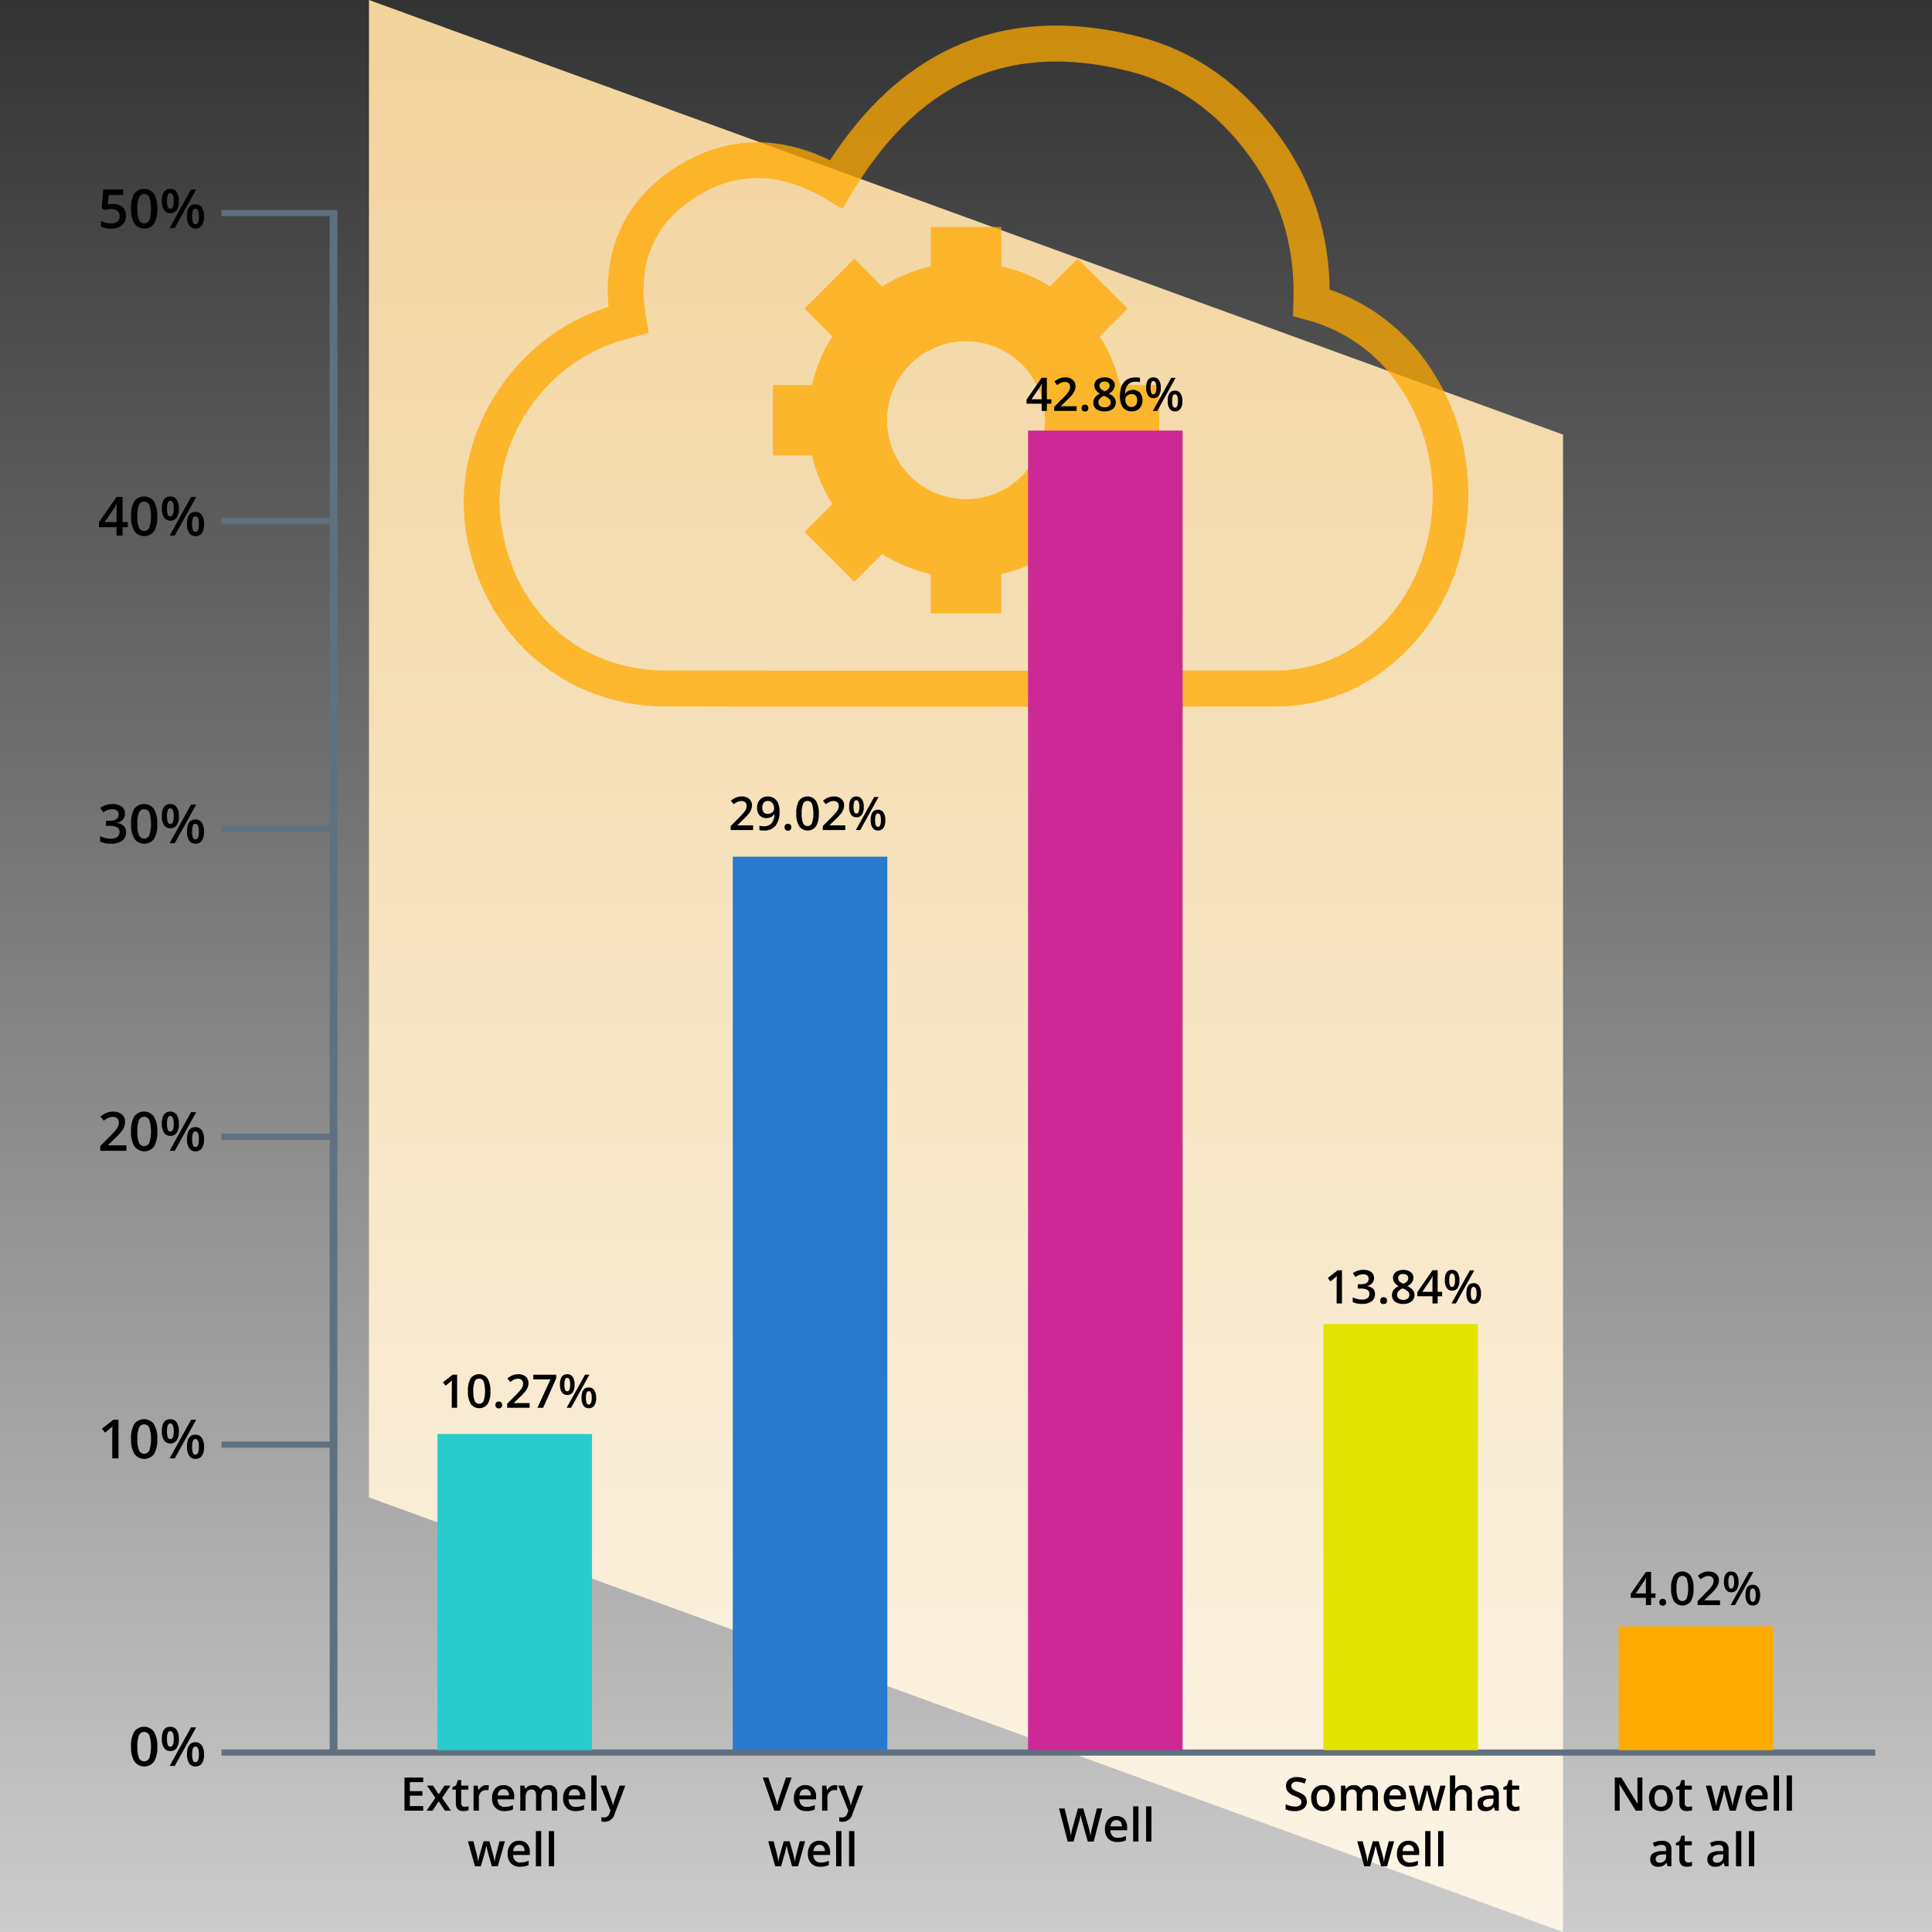 <svg xmlns="http://www.w3.org/2000/svg" xmlns:xlink="http://www.w3.org/1999/xlink" viewBox="0 0 500 500"><rect x="0" y="0" width="500" height="500" fill="#333333" stroke="none"/><defs><style>.a{fill:#f2d39c;}.b{fill:url(#a);}.c{opacity:0.75;}.d{fill:#fa0;}.e{fill:#607080;}.f{fill:#29cccc;}.g{fill:#297acc;}.h{fill:#cc2996;}.i{fill:#e3e300;}</style><linearGradient id="a" x1="250" y1="500" x2="250" gradientUnits="userSpaceOnUse"><stop offset="0" stop-color="#fff" stop-opacity="0.75"/><stop offset="1" stop-color="#fff" stop-opacity="0"/></linearGradient></defs><title>report-state-of-the-cloud-budget-vs-spend</title><polygon class="a" points="404.512 500 95.488 387.525 95.488 0 404.512 112.475 404.512 500"/><rect class="b" width="500" height="500"/><g class="c"><path class="d" d="M392.7,332.89c-23.315,0-47.014-.008-70.4-.059-26.634-.042-47.942-18.942-51.8-45.943-3.561-24.828,12.648-49.932,36.982-57.464-1.387-15.323,4.473-27.678,17.087-35.912,12.531-8.176,26.358-8.845,40.226-2.023,19.369-29.785,46.195-40.569,79.792-32.042,14.67,3.728,27.051,12.523,36.781,26.157a67.843,67.843,0,0,1,12.715,39.306,51.268,51.268,0,0,1,26.633,21.166c15.749,24.276,11,58.308-10.6,75.871a46.86,46.86,0,0,1-30.169,10.9c-27.494.017-57.054.042-87.239.042m-46.68-136.812a29.573,29.573,0,0,0-16.376,5.225c-10.692,6.98-14.763,17.02-12.448,30.705l.686,4.1-7.131,2.048c-20.363,6.01-34,26.834-31.055,47.415,3.252,22.662,20.372,37.918,42.616,37.96,53.652.1,108.883.05,157.61.008a37.773,37.773,0,0,0,24.318-8.8c18.023-14.663,21.91-43.185,8.66-63.6A41.666,41.666,0,0,0,488.146,232.8l-3.528-.969.118-3.661c.451-14.061-3.135-26.216-10.951-37.158-8.418-11.8-19.018-19.378-31.5-22.546-30.947-7.849-54.462,2.474-71.875,31.59l-2.391,3.988-3.987-2.374c-6.245-3.729-12.222-5.593-18.015-5.593" transform="translate(-150 -150)"/><path class="d" d="M420.434,258.748A20.434,20.434,0,1,0,400,279.179,20.437,20.437,0,0,0,420.434,258.748Zm1.273-34.611,7.2-7.2,12.909,12.9-7.194,7.205a40.578,40.578,0,0,1,5.216,12.585H450v18.244H439.834a41.349,41.349,0,0,1-5.2,12.585l7.177,7.186L428.9,300.565l-7.2-7.2a40.4,40.4,0,0,1-12.575,5.219v10.177H390.868V298.588a40.4,40.4,0,0,1-12.575-5.219l-7.2,7.2-12.909-12.917,7.2-7.186a40.723,40.723,0,0,1-5.218-12.585H350V249.633h10.166a40.638,40.638,0,0,1,5.218-12.6l-7.2-7.186,12.909-12.9,7.2,7.2a40.635,40.635,0,0,1,12.575-5.218V208.745h18.264v10.174A40.635,40.635,0,0,1,421.707,224.137Z" transform="translate(-150 -150)"/></g><polygon class="e" points="87.323 452.764 87.323 374.676 87.323 373.082 87.323 294.995 87.323 293.401 87.323 215.313 87.323 213.72 87.323 135.632 87.323 134.835 87.323 134.038 87.323 55.951 87.323 55.154 87.323 54.357 57.323 54.357 57.323 55.951 85.323 55.951 85.323 134.038 57.323 134.038 57.323 135.632 85.323 135.632 85.323 213.72 57.323 213.72 57.323 215.313 85.323 215.313 85.323 293.401 57.323 293.401 57.323 294.995 85.323 294.995 85.323 373.082 57.323 373.082 57.323 374.676 85.323 374.676 85.323 452.764 57.323 452.764 57.323 454.357 85.323 454.357 87.323 454.357 485.323 454.357 485.323 452.764 87.323 452.764"/><path d="M259.527,618.6h-4.846v-8.567h4.846v1.184h-3.445v2.332h3.228v1.172h-3.228v2.689h3.445Z" transform="translate(-150 -150)"/><path d="M262.673,615.284l-2.173-3.17h1.57l1.476,2.268,1.489-2.268h1.558l-2.179,3.17,2.291,3.311h-1.559l-1.6-2.426-1.593,2.426h-1.559Z" transform="translate(-150 -150)"/><path d="M270.255,617.6a3.334,3.334,0,0,0,1.008-.159v1.037a2.732,2.732,0,0,1-.589.167,4.046,4.046,0,0,1-.747.068q-1.956,0-1.957-2.063v-3.492h-.884v-.609l.949-.5.469-1.371h.849v1.441H271.2v1.043h-1.846v3.469a.972.972,0,0,0,.249.735A.909.909,0,0,0,270.255,617.6Z" transform="translate(-150 -150)"/><path d="M275.845,612a3.25,3.25,0,0,1,.686.059l-.135,1.283a2.59,2.59,0,0,0-.609-.071,1.765,1.765,0,0,0-1.339.539,1.951,1.951,0,0,0-.513,1.4V618.6h-1.377v-6.481h1.078l.182,1.143h.07a2.56,2.56,0,0,1,.841-.92A2,2,0,0,1,275.845,612Z" transform="translate(-150 -150)"/><path d="M280.562,618.712a3.133,3.133,0,0,1-2.364-.882,3.351,3.351,0,0,1-.853-2.429,3.676,3.676,0,0,1,.791-2.5A2.735,2.735,0,0,1,280.31,612a2.674,2.674,0,0,1,2.028.779,2.98,2.98,0,0,1,.744,2.145v.744h-4.319a2.132,2.132,0,0,0,.51,1.45,1.776,1.776,0,0,0,1.354.507,5.016,5.016,0,0,0,1.069-.108,5.661,5.661,0,0,0,1.063-.361v1.119a4.211,4.211,0,0,1-1.019.34A6.2,6.2,0,0,1,280.562,618.712Zm-.252-5.672a1.386,1.386,0,0,0-1.052.416,1.988,1.988,0,0,0-.471,1.213h2.941a1.8,1.8,0,0,0-.387-1.216A1.323,1.323,0,0,0,280.31,613.04Z" transform="translate(-150 -150)"/><path d="M290.107,618.6h-1.383v-4a1.816,1.816,0,0,0-.281-1.111,1.038,1.038,0,0,0-.879-.366,1.342,1.342,0,0,0-1.169.518,3.044,3.044,0,0,0-.372,1.726V618.6h-1.377v-6.481h1.078l.194.85h.07a1.793,1.793,0,0,1,.782-.715A2.523,2.523,0,0,1,287.9,612a1.973,1.973,0,0,1,1.981,1.019h.093a1.982,1.982,0,0,1,.809-.75,2.575,2.575,0,0,1,1.195-.269,2.177,2.177,0,0,1,1.691.586,2.6,2.6,0,0,1,.53,1.787V618.6H292.82v-4a1.8,1.8,0,0,0-.284-1.111,1.048,1.048,0,0,0-.882-.366,1.367,1.367,0,0,0-1.175.5,2.583,2.583,0,0,0-.372,1.538Z" transform="translate(-150 -150)"/><path d="M298.949,618.712a3.133,3.133,0,0,1-2.364-.882,3.346,3.346,0,0,1-.853-2.429,3.676,3.676,0,0,1,.791-2.5A2.733,2.733,0,0,1,298.7,612a2.672,2.672,0,0,1,2.027.779,2.98,2.98,0,0,1,.744,2.145v.744H297.15a2.127,2.127,0,0,0,.51,1.45,1.774,1.774,0,0,0,1.353.507,5.019,5.019,0,0,0,1.07-.108,5.661,5.661,0,0,0,1.063-.361v1.119a4.225,4.225,0,0,1-1.019.34A6.208,6.208,0,0,1,298.949,618.712Zm-.252-5.672a1.385,1.385,0,0,0-1.052.416,1.982,1.982,0,0,0-.472,1.213h2.942a1.8,1.8,0,0,0-.387-1.216A1.324,1.324,0,0,0,298.7,613.04Z" transform="translate(-150 -150)"/><path d="M304.41,618.6h-1.377v-9.118h1.377Z" transform="translate(-150 -150)"/><path d="M305.394,612.114h1.5l1.319,3.674a6.952,6.952,0,0,1,.4,1.477h.047a6.1,6.1,0,0,1,.193-.783q.141-.459,1.488-4.368h1.489l-2.772,7.342a2.628,2.628,0,0,1-2.519,2.021,3.989,3.989,0,0,1-.891-.1v-1.09a3.218,3.218,0,0,0,.709.07,1.45,1.45,0,0,0,1.4-1.154L308,618.6Z" transform="translate(-150 -150)"/><path d="M277.284,633l-.838-3.023q-.153-.482-.551-2.233h-.053q-.339,1.582-.539,2.244L274.442,633h-1.523l-1.817-6.48h1.406l.827,3.193q.281,1.183.4,2.027h.035q.059-.427.179-.981c.08-.369.149-.646.208-.829l.984-3.41h1.512l.955,3.41q.089.287.22.879a6.776,6.776,0,0,1,.155.92h.047a18,18,0,0,1,.41-2.016l.838-3.193h1.383L278.831,633Z" transform="translate(-150 -150)"/><path d="M284.6,633.112a3.133,3.133,0,0,1-2.364-.882,3.348,3.348,0,0,1-.853-2.428,3.673,3.673,0,0,1,.791-2.5,2.732,2.732,0,0,1,2.174-.909,2.671,2.671,0,0,1,2.028.78,2.976,2.976,0,0,1,.744,2.144v.744H282.8a2.13,2.13,0,0,0,.51,1.45,1.776,1.776,0,0,0,1.354.507,5.016,5.016,0,0,0,1.069-.108,5.559,5.559,0,0,0,1.063-.36v1.119a4.255,4.255,0,0,1-1.019.34A6.29,6.29,0,0,1,284.6,633.112Zm-.252-5.672a1.386,1.386,0,0,0-1.052.416,1.99,1.99,0,0,0-.471,1.213h2.941a1.8,1.8,0,0,0-.387-1.216A1.323,1.323,0,0,0,284.35,627.44Z" transform="translate(-150 -150)"/><path d="M290.063,633h-1.377v-9.117h1.377Z" transform="translate(-150 -150)"/><path d="M293.409,633h-1.377v-9.117h1.377Z" transform="translate(-150 -150)"/><path d="M353.412,610.028h1.453l-3,8.567h-1.476l-2.988-8.567h1.441l1.787,5.326q.141.381.3.982c.105.4.174.7.2.893q.077-.446.234-1.031t.258-.867Z" transform="translate(-150 -150)"/><path d="M358.68,618.712a3.133,3.133,0,0,1-2.364-.882,3.346,3.346,0,0,1-.853-2.429,3.676,3.676,0,0,1,.791-2.5,2.733,2.733,0,0,1,2.174-.908,2.672,2.672,0,0,1,2.027.779,2.98,2.98,0,0,1,.744,2.145v.744h-4.318a2.127,2.127,0,0,0,.51,1.45,1.774,1.774,0,0,0,1.353.507,5.019,5.019,0,0,0,1.07-.108,5.661,5.661,0,0,0,1.063-.361v1.119a4.225,4.225,0,0,1-1.019.34A6.208,6.208,0,0,1,358.68,618.712Zm-.252-5.672a1.385,1.385,0,0,0-1.052.416,1.982,1.982,0,0,0-.472,1.213h2.942a1.8,1.8,0,0,0-.387-1.216A1.324,1.324,0,0,0,358.428,613.04Z" transform="translate(-150 -150)"/><path d="M366.051,612a3.24,3.24,0,0,1,.685.059l-.134,1.283a2.605,2.605,0,0,0-.61-.071,1.767,1.767,0,0,0-1.339.539,1.954,1.954,0,0,0-.512,1.4V618.6h-1.377v-6.481h1.078l.182,1.143h.07a2.56,2.56,0,0,1,.841-.92A1.992,1.992,0,0,1,366.051,612Z" transform="translate(-150 -150)"/><path d="M366.953,612.114h1.5l1.319,3.674a6.952,6.952,0,0,1,.4,1.477h.047a6.269,6.269,0,0,1,.193-.783q.141-.459,1.489-4.368h1.488l-2.772,7.342a2.628,2.628,0,0,1-2.519,2.021,3.989,3.989,0,0,1-.891-.1v-1.09a3.224,3.224,0,0,0,.709.07,1.452,1.452,0,0,0,1.4-1.154l.24-.609Z" transform="translate(-150 -150)"/><path d="M354.988,633l-.837-3.023q-.153-.482-.551-2.233h-.053q-.341,1.582-.539,2.244L352.147,633h-1.524l-1.816-6.48h1.406l.826,3.193q.282,1.183.4,2.027h.035q.058-.427.178-.981c.081-.369.15-.646.208-.829l.985-3.41h1.512l.955,3.41q.087.287.219.879a6.81,6.81,0,0,1,.156.92h.047a17.77,17.77,0,0,1,.41-2.016l.838-3.193h1.382L356.535,633Z" transform="translate(-150 -150)"/><path d="M362.307,633.112a3.137,3.137,0,0,1-2.365-.882,3.348,3.348,0,0,1-.852-2.428,3.673,3.673,0,0,1,.791-2.5,2.731,2.731,0,0,1,2.174-.909,2.669,2.669,0,0,1,2.027.78,2.976,2.976,0,0,1,.744,2.144v.744h-4.318a2.12,2.12,0,0,0,.51,1.45,1.774,1.774,0,0,0,1.353.507,5.026,5.026,0,0,0,1.07-.108,5.582,5.582,0,0,0,1.063-.36v1.119a4.262,4.262,0,0,1-1.02.34A6.278,6.278,0,0,1,362.307,633.112Zm-.252-5.672a1.385,1.385,0,0,0-1.052.416,1.985,1.985,0,0,0-.472,1.213h2.942a1.8,1.8,0,0,0-.387-1.216A1.324,1.324,0,0,0,362.055,627.44Z" transform="translate(-150 -150)"/><path d="M367.768,633h-1.377v-9.117h1.377Z" transform="translate(-150 -150)"/><path d="M371.113,633h-1.377v-9.117h1.377Z" transform="translate(-150 -150)"/><path d="M433.047,626.6h-1.523l-1.453-5.11c-.063-.222-.141-.544-.234-.964s-.151-.712-.17-.876c-.039.25-.1.575-.191.973s-.161.695-.22.891l-1.418,5.086h-1.523l-1.107-4.289-1.125-4.278h1.429l1.225,4.992q.286,1.2.41,2.121.065-.5.193-1.113t.235-1l1.394-5h1.389l1.43,5.028a18.88,18.88,0,0,1,.433,2.085,15.455,15.455,0,0,1,.422-2.132l1.219-4.981h1.418Z" transform="translate(-150 -150)"/><path d="M439.176,626.712a3.135,3.135,0,0,1-2.364-.882,3.35,3.35,0,0,1-.852-2.429,3.671,3.671,0,0,1,.791-2.5,2.733,2.733,0,0,1,2.173-.908,2.673,2.673,0,0,1,2.028.779,2.98,2.98,0,0,1,.744,2.145v.744h-4.318a2.127,2.127,0,0,0,.509,1.45,1.777,1.777,0,0,0,1.354.507,5.009,5.009,0,0,0,1.069-.108,5.669,5.669,0,0,0,1.064-.361v1.119a4.218,4.218,0,0,1-1.02.34A6.2,6.2,0,0,1,439.176,626.712Zm-.252-5.672a1.383,1.383,0,0,0-1.051.416,1.982,1.982,0,0,0-.472,1.213h2.941a1.79,1.79,0,0,0-.386-1.216A1.325,1.325,0,0,0,438.924,621.04Z" transform="translate(-150 -150)"/><path d="M444.637,626.6H443.26v-9.118h1.377Z" transform="translate(-150 -150)"/><path d="M447.983,626.6h-1.377v-9.118h1.377Z" transform="translate(-150 -150)"/><path d="M488.2,616.268a2.157,2.157,0,0,1-.826,1.793,3.6,3.6,0,0,1-2.28.651,5.455,5.455,0,0,1-2.379-.451v-1.325a6.426,6.426,0,0,0,1.245.434,5.311,5.311,0,0,0,1.228.158,1.954,1.954,0,0,0,1.228-.316,1.033,1.033,0,0,0,.395-.85,1.064,1.064,0,0,0-.363-.814,5.435,5.435,0,0,0-1.5-.791,3.986,3.986,0,0,1-1.653-1.084,2.3,2.3,0,0,1-.48-1.465,2.053,2.053,0,0,1,.762-1.688,3.158,3.158,0,0,1,2.045-.615,6.016,6.016,0,0,1,2.449.539l-.445,1.143a5.344,5.344,0,0,0-2.04-.481,1.567,1.567,0,0,0-1.031.3.972.972,0,0,0-.351.782,1.11,1.11,0,0,0,.14.572,1.443,1.443,0,0,0,.463.448,7.873,7.873,0,0,0,1.16.557,6.3,6.3,0,0,1,1.383.732,2.156,2.156,0,0,1,.645.768A2.317,2.317,0,0,1,488.2,616.268Z" transform="translate(-150 -150)"/><path d="M495.463,615.343a3.537,3.537,0,0,1-.814,2.478,2.918,2.918,0,0,1-2.268.891,3.111,3.111,0,0,1-1.6-.41,2.708,2.708,0,0,1-1.072-1.178,4.013,4.013,0,0,1-.375-1.781,3.513,3.513,0,0,1,.808-2.461,2.932,2.932,0,0,1,2.28-.885,2.856,2.856,0,0,1,2.226.905A3.5,3.5,0,0,1,495.463,615.343Zm-4.716,0q0,2.244,1.658,2.244,1.641,0,1.641-2.244,0-2.221-1.653-2.221a1.409,1.409,0,0,0-1.257.574A2.931,2.931,0,0,0,490.747,615.343Z" transform="translate(-150 -150)"/><path d="M502.506,618.6h-1.382v-4a1.808,1.808,0,0,0-.282-1.111,1.037,1.037,0,0,0-.879-.366,1.34,1.34,0,0,0-1.168.518,3.035,3.035,0,0,0-.373,1.726V618.6h-1.376v-6.481h1.078l.193.85h.07a1.8,1.8,0,0,1,.783-.715A2.516,2.516,0,0,1,500.3,612a1.971,1.971,0,0,1,1.981,1.019h.094a1.98,1.98,0,0,1,.808-.75,2.576,2.576,0,0,1,1.2-.269,2.174,2.174,0,0,1,1.69.586,2.592,2.592,0,0,1,.53,1.787V618.6h-1.377v-4a1.794,1.794,0,0,0-.284-1.111,1.046,1.046,0,0,0-.882-.366,1.365,1.365,0,0,0-1.174.5,2.576,2.576,0,0,0-.373,1.538Z" transform="translate(-150 -150)"/><path d="M511.348,618.712a3.133,3.133,0,0,1-2.364-.882,3.351,3.351,0,0,1-.853-2.429,3.676,3.676,0,0,1,.791-2.5A2.735,2.735,0,0,1,511.1,612a2.673,2.673,0,0,1,2.028.779,2.98,2.98,0,0,1,.744,2.145v.744h-4.319a2.132,2.132,0,0,0,.51,1.45,1.777,1.777,0,0,0,1.354.507,5.009,5.009,0,0,0,1.069-.108,5.669,5.669,0,0,0,1.064-.361v1.119a4.218,4.218,0,0,1-1.02.34A6.2,6.2,0,0,1,511.348,618.712Zm-.252-5.672a1.383,1.383,0,0,0-1.051.416,1.982,1.982,0,0,0-.472,1.213h2.941a1.8,1.8,0,0,0-.386-1.216A1.325,1.325,0,0,0,511.1,613.04Z" transform="translate(-150 -150)"/><path d="M520.747,618.6l-.838-3.024q-.153-.48-.551-2.232H519.3q-.339,1.581-.539,2.244l-.861,3.012h-1.524l-1.816-6.481h1.406l.826,3.193q.282,1.185.4,2.028h.035q.058-.428.179-.982t.208-.829l.984-3.41h1.512l.955,3.41q.089.288.22.879a6.8,6.8,0,0,1,.155.92h.047a17.858,17.858,0,0,1,.41-2.016l.838-3.193h1.383l-1.828,6.481Z" transform="translate(-150 -150)"/><path d="M530.936,618.6h-1.383V614.61a1.744,1.744,0,0,0-.3-1.119,1.168,1.168,0,0,0-.958-.369,1.523,1.523,0,0,0-1.275.518,2.863,2.863,0,0,0-.407,1.738V618.6h-1.377v-9.118h1.377v2.315a11.012,11.012,0,0,1-.07,1.189h.088a1.911,1.911,0,0,1,.782-.726,2.518,2.518,0,0,1,1.169-.258,2.09,2.09,0,0,1,2.355,2.373Z" transform="translate(-150 -150)"/><path d="M536.907,618.6l-.276-.9h-.046a2.656,2.656,0,0,1-.944.806,2.99,2.99,0,0,1-1.219.214,2.063,2.063,0,0,1-1.491-.516,1.931,1.931,0,0,1-.536-1.459,1.714,1.714,0,0,1,.744-1.512,4.3,4.3,0,0,1,2.268-.556l1.119-.035v-.346a1.313,1.313,0,0,0-.29-.929,1.182,1.182,0,0,0-.9-.307,3.107,3.107,0,0,0-.956.146,7.249,7.249,0,0,0-.878.346l-.446-.985a4.843,4.843,0,0,1,1.155-.419A5.347,5.347,0,0,1,535.4,612a2.805,2.805,0,0,1,1.866.539,2.11,2.11,0,0,1,.63,1.693V618.6Zm-2.051-.938a1.707,1.707,0,0,0,1.2-.419,1.518,1.518,0,0,0,.454-1.175V615.5l-.832.035a2.848,2.848,0,0,0-1.415.325.988.988,0,0,0-.442.888.866.866,0,0,0,.258.671A1.107,1.107,0,0,0,534.856,617.657Z" transform="translate(-150 -150)"/><path d="M542.227,617.6a3.334,3.334,0,0,0,1.008-.159v1.037a2.749,2.749,0,0,1-.589.167,4.046,4.046,0,0,1-.747.068q-1.957,0-1.957-2.063v-3.492h-.885v-.609l.949-.5.469-1.371h.85v1.441h1.846v1.043h-1.846v3.469a.972.972,0,0,0,.249.735A.909.909,0,0,0,542.227,617.6Z" transform="translate(-150 -150)"/><path d="M507.434,633l-.838-3.023q-.151-.482-.55-2.233h-.053q-.34,1.582-.539,2.244L504.592,633h-1.523l-1.816-6.48h1.406l.826,3.193q.281,1.183.4,2.027h.036q.059-.427.178-.981c.08-.369.15-.646.208-.829l.985-3.41H506.8l.955,3.41q.089.287.22.879a6.621,6.621,0,0,1,.155.92h.047a18.23,18.23,0,0,1,.41-2.016l.838-3.193h1.383L508.981,633Z" transform="translate(-150 -150)"/><path d="M514.753,633.112a3.137,3.137,0,0,1-2.365-.882,3.348,3.348,0,0,1-.852-2.428,3.668,3.668,0,0,1,.791-2.5,2.731,2.731,0,0,1,2.174-.909,2.669,2.669,0,0,1,2.027.78,2.976,2.976,0,0,1,.744,2.144v.744h-4.318a2.125,2.125,0,0,0,.509,1.45,1.777,1.777,0,0,0,1.354.507,5.009,5.009,0,0,0,1.069-.108,5.59,5.59,0,0,0,1.064-.36v1.119a4.262,4.262,0,0,1-1.02.34A6.278,6.278,0,0,1,514.753,633.112Zm-.252-5.672a1.385,1.385,0,0,0-1.052.416,1.985,1.985,0,0,0-.472,1.213h2.942a1.8,1.8,0,0,0-.387-1.216A1.324,1.324,0,0,0,514.5,627.44Z" transform="translate(-150 -150)"/><path d="M520.213,633h-1.376v-9.117h1.376Z" transform="translate(-150 -150)"/><path d="M523.559,633h-1.377v-9.117h1.377Z" transform="translate(-150 -150)"/><path d="M575.044,618.6h-1.717l-4.213-6.827h-.047l.03.381q.081,1.09.082,1.992V618.6h-1.272v-8.567h1.7l4.2,6.791h.035q-.012-.135-.047-.981t-.035-1.322v-4.488h1.283Z" transform="translate(-150 -150)"/><path d="M582.907,615.343a3.537,3.537,0,0,1-.814,2.478,2.918,2.918,0,0,1-2.268.891,3.111,3.111,0,0,1-1.605-.41,2.708,2.708,0,0,1-1.072-1.178,4.013,4.013,0,0,1-.375-1.781,3.513,3.513,0,0,1,.808-2.461A2.931,2.931,0,0,1,579.86,612a2.857,2.857,0,0,1,2.227.905A3.5,3.5,0,0,1,582.907,615.343Zm-4.716,0q0,2.244,1.658,2.244,1.639,0,1.64-2.244,0-2.221-1.652-2.221a1.409,1.409,0,0,0-1.257.574A2.922,2.922,0,0,0,578.191,615.343Z" transform="translate(-150 -150)"/><path d="M586.9,617.6a3.334,3.334,0,0,0,1.008-.159v1.037a2.732,2.732,0,0,1-.589.167,4.046,4.046,0,0,1-.747.068q-1.956,0-1.957-2.063v-3.492h-.884v-.609l.949-.5.468-1.371H586v1.441h1.846v1.043H586v3.469a.972.972,0,0,0,.249.735A.909.909,0,0,0,586.9,617.6Z" transform="translate(-150 -150)"/><path d="M597.638,618.6l-.838-3.024q-.153-.48-.551-2.232H596.2q-.339,1.581-.539,2.244L594.8,618.6h-1.523l-1.817-6.481h1.406l.827,3.193q.28,1.185.4,2.028h.035q.058-.428.179-.982t.208-.829l.984-3.41h1.512l.955,3.41q.088.288.22.879a6.8,6.8,0,0,1,.155.92h.047a18.087,18.087,0,0,1,.41-2.016l.838-3.193h1.383l-1.828,6.481Z" transform="translate(-150 -150)"/><path d="M604.956,618.712a3.133,3.133,0,0,1-2.364-.882,3.351,3.351,0,0,1-.853-2.429,3.676,3.676,0,0,1,.791-2.5A2.735,2.735,0,0,1,604.7,612a2.674,2.674,0,0,1,2.028.779,2.98,2.98,0,0,1,.744,2.145v.744h-4.319a2.132,2.132,0,0,0,.51,1.45,1.776,1.776,0,0,0,1.354.507,5.016,5.016,0,0,0,1.069-.108,5.637,5.637,0,0,0,1.063-.361v1.119a4.211,4.211,0,0,1-1.019.34A6.2,6.2,0,0,1,604.956,618.712Zm-.252-5.672a1.386,1.386,0,0,0-1.052.416,1.988,1.988,0,0,0-.471,1.213h2.941a1.8,1.8,0,0,0-.387-1.216A1.323,1.323,0,0,0,604.7,613.04Z" transform="translate(-150 -150)"/><path d="M610.417,618.6H609.04v-9.118h1.377Z" transform="translate(-150 -150)"/><path d="M613.763,618.6h-1.377v-9.118h1.377Z" transform="translate(-150 -150)"/><path d="M581.577,633l-.275-.9h-.047a2.658,2.658,0,0,1-.943.805,2.98,2.98,0,0,1-1.219.214,2.064,2.064,0,0,1-1.491-.515,1.929,1.929,0,0,1-.536-1.459,1.714,1.714,0,0,1,.744-1.512,4.286,4.286,0,0,1,2.267-.557l1.119-.035v-.346a1.305,1.305,0,0,0-.29-.928,1.182,1.182,0,0,0-.9-.308,3.1,3.1,0,0,0-.955.147,7.037,7.037,0,0,0-.879.345l-.445-.984a4.776,4.776,0,0,1,1.154-.419,5.294,5.294,0,0,1,1.184-.144,2.805,2.805,0,0,1,1.866.539,2.112,2.112,0,0,1,.63,1.694V633Zm-2.051-.938a1.709,1.709,0,0,0,1.205-.418,1.523,1.523,0,0,0,.454-1.175V629.9l-.832.035a2.843,2.843,0,0,0-1.415.326.987.987,0,0,0-.443.887.866.866,0,0,0,.258.671A1.109,1.109,0,0,0,579.526,632.057Z" transform="translate(-150 -150)"/><path d="M586.9,632a3.358,3.358,0,0,0,1.007-.158v1.037a2.8,2.8,0,0,1-.588.167,4.065,4.065,0,0,1-.748.067q-1.956,0-1.957-2.062v-3.493h-.884v-.609l.949-.5.469-1.371H586v1.442h1.846v1.042H586v3.469a.976.976,0,0,0,.249.736A.909.909,0,0,0,586.9,632Z" transform="translate(-150 -150)"/><path d="M596.372,633l-.275-.9h-.047a2.658,2.658,0,0,1-.943.805,2.98,2.98,0,0,1-1.219.214,2.064,2.064,0,0,1-1.491-.515,1.929,1.929,0,0,1-.537-1.459,1.715,1.715,0,0,1,.745-1.512,4.286,4.286,0,0,1,2.267-.557l1.119-.035v-.346a1.305,1.305,0,0,0-.29-.928,1.182,1.182,0,0,0-.9-.308,3.1,3.1,0,0,0-.955.147,7.037,7.037,0,0,0-.879.345l-.445-.984a4.776,4.776,0,0,1,1.154-.419,5.292,5.292,0,0,1,1.183-.144,2.806,2.806,0,0,1,1.867.539,2.112,2.112,0,0,1,.63,1.694V633Zm-2.051-.938a1.709,1.709,0,0,0,1.2-.418,1.523,1.523,0,0,0,.454-1.175V629.9l-.832.035a2.84,2.84,0,0,0-1.415.326.987.987,0,0,0-.443.887.866.866,0,0,0,.258.671A1.109,1.109,0,0,0,594.321,632.057Z" transform="translate(-150 -150)"/><path d="M600.655,633h-1.377v-9.117h1.377Z" transform="translate(-150 -150)"/><path d="M604,633h-1.377v-9.117H604Z" transform="translate(-150 -150)"/><rect class="f" x="113.213" y="371.114" width="40" height="81.833"/><rect class="g" x="189.638" y="221.712" width="40" height="231.235"/><rect class="h" x="266.062" y="111.433" width="40" height="341.514"/><rect class="i" x="342.487" y="342.668" width="40" height="110.279"/><rect class="d" x="418.911" y="420.915" width="40" height="32.032"/><path d="M268.3,514.33h-1.377V508.8q0-.99.047-1.57c-.09.093-.2.2-.331.31s-.569.473-1.315,1.078l-.692-.873,2.52-1.98H268.3Z" transform="translate(-150 -150)"/><path d="M276.917,510.047a6.1,6.1,0,0,1-.717,3.316,2.711,2.711,0,0,1-4.363-.035,5.986,5.986,0,0,1-.738-3.281,6.124,6.124,0,0,1,.718-3.343,2.712,2.712,0,0,1,4.362.05A6.032,6.032,0,0,1,276.917,510.047Zm-4.423,0a6.247,6.247,0,0,0,.36,2.5,1.2,1.2,0,0,0,1.151.75,1.213,1.213,0,0,0,1.158-.762,8.663,8.663,0,0,0,0-4.983,1.212,1.212,0,0,0-1.158-.771,1.2,1.2,0,0,0-1.151.756A6.294,6.294,0,0,0,272.494,510.047Z" transform="translate(-150 -150)"/><path d="M278.212,513.6a.906.906,0,0,1,.223-.657.86.86,0,0,1,.645-.228.848.848,0,0,1,.65.237.911.911,0,0,1,.223.648.933.933,0,0,1-.226.659.985.985,0,0,1-1.292,0A.938.938,0,0,1,278.212,513.6Z" transform="translate(-150 -150)"/><path d="M287.066,514.33h-5.807v-1.043l2.209-2.221a18.786,18.786,0,0,0,1.3-1.42,3.4,3.4,0,0,0,.466-.789,2.114,2.114,0,0,0,.146-.791,1.209,1.209,0,0,0-.348-.914,1.34,1.34,0,0,0-.964-.334,2.569,2.569,0,0,0-.952.182,4.472,4.472,0,0,0-1.064.656l-.744-.908a4.817,4.817,0,0,1,1.389-.855,4.064,4.064,0,0,1,1.435-.252,2.823,2.823,0,0,1,1.916.624,2.1,2.1,0,0,1,.721,1.678,2.942,2.942,0,0,1-.208,1.1,4.45,4.45,0,0,1-.639,1.075,14.584,14.584,0,0,1-1.432,1.5L283,513.059v.058h4.066Z" transform="translate(-150 -150)"/><path d="M289.082,514.33l3.386-7.342h-4.453v-1.213h5.924v.961l-3.369,7.594Z" transform="translate(-150 -150)"/><path d="M298.7,508.318a3.477,3.477,0,0,1-.484,2.025,1.642,1.642,0,0,1-1.427.677,1.585,1.585,0,0,1-1.379-.7,3.459,3.459,0,0,1-.49-2q0-2.677,1.869-2.677a1.635,1.635,0,0,1,1.416.694A3.385,3.385,0,0,1,298.7,508.318Zm-2.637.012a3.744,3.744,0,0,0,.17,1.3.58.58,0,0,0,.556.428q.774,0,.774-1.729t-.774-1.728a.579.579,0,0,0-.556.427A3.744,3.744,0,0,0,296.066,508.33Zm6.475-2.566-4.752,8.566h-1.137l4.752-8.566Zm1.74,5.988a3.444,3.444,0,0,1-.487,2.021,1.636,1.636,0,0,1-1.418.674,1.6,1.6,0,0,1-1.382-.694,3.437,3.437,0,0,1-.493-2q0-2.678,1.875-2.678a1.635,1.635,0,0,1,1.4.692A3.351,3.351,0,0,1,304.281,511.752Zm-2.637,0a3.737,3.737,0,0,0,.173,1.307.586.586,0,0,0,.559.433q.768,0,.768-1.74,0-1.717-.768-1.717a.584.584,0,0,0-.559.422A3.631,3.631,0,0,0,301.644,511.752Z" transform="translate(-150 -150)"/><path d="M344.9,364.818H339.1v-1.043l2.209-2.221a18.464,18.464,0,0,0,1.3-1.421,3.362,3.362,0,0,0,.466-.788,2.119,2.119,0,0,0,.147-.791,1.2,1.2,0,0,0-.349-.914,1.334,1.334,0,0,0-.964-.334,2.573,2.573,0,0,0-.952.182,4.469,4.469,0,0,0-1.063.656l-.744-.908a4.783,4.783,0,0,1,1.388-.856,4.065,4.065,0,0,1,1.436-.252,2.825,2.825,0,0,1,1.916.624,2.109,2.109,0,0,1,.72,1.679,2.942,2.942,0,0,1-.208,1.1,4.463,4.463,0,0,1-.638,1.075,14.618,14.618,0,0,1-1.433,1.5l-1.488,1.441v.059H344.9Z" transform="translate(-150 -150)"/><path d="M351.742,359.908a5.9,5.9,0,0,1-1.019,3.779,3.733,3.733,0,0,1-3.071,1.248,4.661,4.661,0,0,1-1.119-.094v-1.154a3.849,3.849,0,0,0,1.049.146,2.681,2.681,0,0,0,2.08-.75,3.64,3.64,0,0,0,.75-2.355h-.07a2.083,2.083,0,0,1-.835.762,2.629,2.629,0,0,1-1.146.234,2.3,2.3,0,0,1-1.787-.709,2.771,2.771,0,0,1-.65-1.945,2.975,2.975,0,0,1,.753-2.136,2.7,2.7,0,0,1,2.053-.794,2.735,2.735,0,0,1,2.643,1.737A5.068,5.068,0,0,1,351.742,359.908Zm-2.988-2.625a1.333,1.333,0,0,0-1.1.466,2.014,2.014,0,0,0-.381,1.309,1.728,1.728,0,0,0,.355,1.151,1.328,1.328,0,0,0,1.075.419,1.712,1.712,0,0,0,1.172-.416,1.259,1.259,0,0,0,.475-.972,2.37,2.37,0,0,0-.2-.976,1.732,1.732,0,0,0-.565-.718A1.385,1.385,0,0,0,348.754,357.283Z" transform="translate(-150 -150)"/><path d="M353.049,364.085a.9.9,0,0,1,.222-.656.863.863,0,0,1,.645-.228.848.848,0,0,1,.65.237.905.905,0,0,1,.223.647.929.929,0,0,1-.226.66.985.985,0,0,1-1.292,0A.941.941,0,0,1,353.049,364.085Z" transform="translate(-150 -150)"/><path d="M361.9,360.535a6.1,6.1,0,0,1-.717,3.316,2.711,2.711,0,0,1-4.363-.035,5.986,5.986,0,0,1-.738-3.281,6.124,6.124,0,0,1,.718-3.343,2.712,2.712,0,0,1,4.362.05A6.029,6.029,0,0,1,361.9,360.535Zm-4.423,0a6.247,6.247,0,0,0,.36,2.5,1.259,1.259,0,0,0,2.308-.012,8.641,8.641,0,0,0,0-4.983,1.254,1.254,0,0,0-2.308-.015A6.294,6.294,0,0,0,357.479,360.535Z" transform="translate(-150 -150)"/><path d="M368.752,364.818h-5.807v-1.043l2.209-2.221a18.543,18.543,0,0,0,1.3-1.421,3.4,3.4,0,0,0,.466-.788,2.118,2.118,0,0,0,.146-.791,1.207,1.207,0,0,0-.348-.914,1.336,1.336,0,0,0-.964-.334,2.569,2.569,0,0,0-.952.182,4.472,4.472,0,0,0-1.064.656l-.744-.908a4.8,4.8,0,0,1,1.389-.856,4.064,4.064,0,0,1,1.435-.252,2.823,2.823,0,0,1,1.916.624,2.107,2.107,0,0,1,.721,1.679,2.942,2.942,0,0,1-.208,1.1,4.469,4.469,0,0,1-.639,1.075,14.584,14.584,0,0,1-1.432,1.5l-1.488,1.441v.059h4.066Z" transform="translate(-150 -150)"/><path d="M373.539,358.806a3.487,3.487,0,0,1-.483,2.025,1.642,1.642,0,0,1-1.427.676,1.585,1.585,0,0,1-1.38-.7,3.471,3.471,0,0,1-.489-2q0-2.677,1.869-2.678a1.634,1.634,0,0,1,1.415.695A3.385,3.385,0,0,1,373.539,358.806Zm-2.637.012a3.748,3.748,0,0,0,.17,1.3.58.58,0,0,0,.557.427q.774,0,.773-1.728t-.773-1.729a.581.581,0,0,0-.557.428A3.744,3.744,0,0,0,370.9,358.818Zm6.475-2.567-4.752,8.567h-1.137l4.752-8.567Zm1.74,5.989a3.452,3.452,0,0,1-.486,2.021,1.64,1.64,0,0,1-1.418.674,1.6,1.6,0,0,1-1.383-.694,3.437,3.437,0,0,1-.492-2q0-2.678,1.875-2.678a1.633,1.633,0,0,1,1.4.691A3.353,3.353,0,0,1,379.117,362.24Zm-2.637,0a3.731,3.731,0,0,0,.173,1.306.588.588,0,0,0,.56.434q.768,0,.767-1.74,0-1.717-.767-1.717a.586.586,0,0,0-.56.422A3.631,3.631,0,0,0,376.48,362.24Z" transform="translate(-150 -150)"/><path d="M578.455,563.52H577.3v1.869h-1.342V563.52h-3.914v-1.061l3.914-5.66H577.3v5.578h1.154Zm-2.5-1.143v-2.15q0-1.149.059-1.881h-.047a6.739,6.739,0,0,1-.516.938l-2.127,3.093Z" transform="translate(-150 -150)"/><path d="M579.445,564.657a.907.907,0,0,1,.223-.657,1.018,1.018,0,0,1,1.295.009.911.911,0,0,1,.223.648.933.933,0,0,1-.226.659.985.985,0,0,1-1.292,0A.938.938,0,0,1,579.445,564.657Z" transform="translate(-150 -150)"/><path d="M588.3,561.106a6.087,6.087,0,0,1-.718,3.316,2.71,2.71,0,0,1-4.362-.035,5.985,5.985,0,0,1-.739-3.281,6.133,6.133,0,0,1,.718-3.343,2.713,2.713,0,0,1,4.363.05A6.032,6.032,0,0,1,588.3,561.106Zm-4.424,0a6.247,6.247,0,0,0,.36,2.5,1.26,1.26,0,0,0,2.309-.012,8.663,8.663,0,0,0,0-4.983,1.255,1.255,0,0,0-2.309-.015A6.294,6.294,0,0,0,583.875,561.106Z" transform="translate(-150 -150)"/><path d="M595.148,565.389h-5.806v-1.043l2.209-2.221a18.81,18.81,0,0,0,1.3-1.42,3.375,3.375,0,0,0,.465-.788,2.124,2.124,0,0,0,.147-.792,1.206,1.206,0,0,0-.349-.914,1.337,1.337,0,0,0-.964-.334,2.573,2.573,0,0,0-.952.182,4.469,4.469,0,0,0-1.063.656l-.744-.908a4.8,4.8,0,0,1,1.388-.855,4.069,4.069,0,0,1,1.436-.252,2.825,2.825,0,0,1,1.916.624A2.108,2.108,0,0,1,594.85,559a2.962,2.962,0,0,1-.208,1.1,4.483,4.483,0,0,1-.639,1.075,14.618,14.618,0,0,1-1.433,1.5l-1.488,1.442v.058h4.066Z" transform="translate(-150 -150)"/><path d="M599.936,559.377a3.485,3.485,0,0,1-.484,2.025,1.642,1.642,0,0,1-1.427.677,1.585,1.585,0,0,1-1.379-.7,3.459,3.459,0,0,1-.49-2q0-2.678,1.869-2.677a1.632,1.632,0,0,1,1.415.694A3.377,3.377,0,0,1,599.936,559.377Zm-2.637.012a3.72,3.72,0,0,0,.17,1.3.58.58,0,0,0,.556.428q.774,0,.774-1.729t-.774-1.728a.579.579,0,0,0-.556.427A3.724,3.724,0,0,0,597.3,559.389Zm6.474-2.566-4.752,8.566h-1.136l4.752-8.566Zm1.741,5.988a3.45,3.45,0,0,1-.487,2.022,1.639,1.639,0,0,1-1.418.673,1.6,1.6,0,0,1-1.382-.694,3.429,3.429,0,0,1-.493-2q0-2.678,1.875-2.678a1.635,1.635,0,0,1,1.4.692A3.351,3.351,0,0,1,605.514,562.811Zm-2.637,0a3.737,3.737,0,0,0,.173,1.307.586.586,0,0,0,.559.433q.768,0,.768-1.74,0-1.716-.768-1.717a.584.584,0,0,0-.559.422A3.631,3.631,0,0,0,602.877,562.811Z" transform="translate(-150 -150)"/><path d="M497.3,487.33h-1.377V481.8q0-.99.047-1.57c-.09.094-.2.2-.331.311s-.57.472-1.316,1.078l-.691-.873,2.519-1.981H497.3Z" transform="translate(-150 -150)"/><path d="M505.593,480.732a1.98,1.98,0,0,1-.475,1.356,2.385,2.385,0,0,1-1.336.73v.047a2.59,2.59,0,0,1,1.547.641,1.836,1.836,0,0,1,.516,1.363,2.263,2.263,0,0,1-.873,1.907,4.007,4.007,0,0,1-2.485.671,5.6,5.6,0,0,1-2.4-.463v-1.225a5.43,5.43,0,0,0,1.154.416,5,5,0,0,0,1.172.147,2.471,2.471,0,0,0,1.488-.369,1.334,1.334,0,0,0,.493-1.143,1.088,1.088,0,0,0-.545-1.008,3.482,3.482,0,0,0-1.711-.322h-.744v-1.119h.755q2.052,0,2.051-1.418a1.047,1.047,0,0,0-.357-.85,1.611,1.611,0,0,0-1.055-.3,3.181,3.181,0,0,0-.937.138,4.464,4.464,0,0,0-1.067.536l-.674-.961a4.5,4.5,0,0,1,2.737-.867,3.254,3.254,0,0,1,2.021.557A1.826,1.826,0,0,1,505.593,480.732Z" transform="translate(-150 -150)"/><path d="M507.21,486.6a.9.9,0,0,1,.223-.656,1.015,1.015,0,0,1,1.3.009.909.909,0,0,1,.222.647.931.931,0,0,1-.225.659.982.982,0,0,1-1.292,0A.934.934,0,0,1,507.21,486.6Z" transform="translate(-150 -150)"/><path d="M513.151,478.652a3.031,3.031,0,0,1,1.928.559,1.809,1.809,0,0,1,.709,1.5,2.354,2.354,0,0,1-1.582,2.1,4.08,4.08,0,0,1,1.433,1.061,2,2,0,0,1,.424,1.242,2.085,2.085,0,0,1-.779,1.7,3.225,3.225,0,0,1-2.109.639,3.441,3.441,0,0,1-2.162-.6,2.02,2.02,0,0,1-.768-1.693,2.185,2.185,0,0,1,.4-1.286,3.373,3.373,0,0,1,1.316-1.017,3.3,3.3,0,0,1-1.119-.99,2.124,2.124,0,0,1-.334-1.172,1.767,1.767,0,0,1,.732-1.485A3.078,3.078,0,0,1,513.151,478.652Zm-1.588,6.457a1.135,1.135,0,0,0,.428.946,1.823,1.823,0,0,0,1.16.337,1.783,1.783,0,0,0,1.175-.349,1.165,1.165,0,0,0,.419-.946,1.213,1.213,0,0,0-.387-.867,3.639,3.639,0,0,0-1.171-.727l-.17-.076a3.03,3.03,0,0,0-1.114.747A1.421,1.421,0,0,0,511.563,485.109Zm1.577-5.4a1.456,1.456,0,0,0-.944.29.963.963,0,0,0-.357.789,1.13,1.13,0,0,0,.129.544,1.417,1.417,0,0,0,.375.437,4.5,4.5,0,0,0,.832.472,2.75,2.75,0,0,0,.993-.654,1.2,1.2,0,0,0,.29-.8.96.96,0,0,0-.36-.789A1.487,1.487,0,0,0,513.14,479.712Z" transform="translate(-150 -150)"/><path d="M523.218,485.46h-1.155v1.87h-1.341v-1.87h-3.914V484.4l3.914-5.66h1.341v5.578h1.155Zm-2.5-1.142v-2.151q0-1.147.058-1.88h-.047a6.667,6.667,0,0,1-.515.937l-2.127,3.094Z" transform="translate(-150 -150)"/><path d="M527.7,481.318a3.484,3.484,0,0,1-.483,2.024,1.642,1.642,0,0,1-1.427.677,1.585,1.585,0,0,1-1.38-.7,3.471,3.471,0,0,1-.489-2q0-2.677,1.869-2.678a1.635,1.635,0,0,1,1.415.694A3.386,3.386,0,0,1,527.7,481.318Zm-2.637.012a3.738,3.738,0,0,0,.17,1.3.58.58,0,0,0,.557.428q.774,0,.773-1.728t-.773-1.729a.581.581,0,0,0-.557.428A3.744,3.744,0,0,0,525.063,481.33Zm6.475-2.567-4.752,8.567h-1.137l4.752-8.567Zm1.74,5.988a3.454,3.454,0,0,1-.486,2.022,1.64,1.64,0,0,1-1.418.674,1.6,1.6,0,0,1-1.383-.695,3.433,3.433,0,0,1-.492-2q0-2.677,1.875-2.677a1.632,1.632,0,0,1,1.4.691A3.351,3.351,0,0,1,533.278,484.751Zm-2.636,0a3.741,3.741,0,0,0,.172,1.307.588.588,0,0,0,.56.434q.768,0,.768-1.741,0-1.716-.768-1.716a.584.584,0,0,0-.56.422A3.629,3.629,0,0,0,530.642,484.751Z" transform="translate(-150 -150)"/><path d="M422.079,254.479h-1.155v1.869h-1.341v-1.869h-3.915v-1.061l3.915-5.66h1.341v5.578h1.155Zm-2.5-1.143v-2.15q0-1.149.058-1.881h-.047a6.67,6.67,0,0,1-.515.938l-2.127,3.093Z" transform="translate(-150 -150)"/><path d="M428.624,256.348h-5.807v-1.043l2.209-2.221a18.81,18.81,0,0,0,1.3-1.42,3.4,3.4,0,0,0,.466-.789,2.135,2.135,0,0,0,.146-.791,1.206,1.206,0,0,0-.349-.914,1.336,1.336,0,0,0-.963-.334,2.575,2.575,0,0,0-.953.182,4.469,4.469,0,0,0-1.063.656l-.744-.908a4.8,4.8,0,0,1,1.388-.855,4.069,4.069,0,0,1,1.436-.252,2.823,2.823,0,0,1,1.916.624,2.108,2.108,0,0,1,.721,1.678,2.962,2.962,0,0,1-.208,1.1,4.483,4.483,0,0,1-.639,1.075,14.618,14.618,0,0,1-1.433,1.5l-1.488,1.442v.058h4.067Z" transform="translate(-150 -150)"/><path d="M429.918,255.616a.907.907,0,0,1,.223-.657.861.861,0,0,1,.645-.228.848.848,0,0,1,.65.237.911.911,0,0,1,.223.648.933.933,0,0,1-.226.659.985.985,0,0,1-1.292,0A.938.938,0,0,1,429.918,255.616Z" transform="translate(-150 -150)"/><path d="M435.86,247.67a3.033,3.033,0,0,1,1.928.56,1.811,1.811,0,0,1,.709,1.5,2.356,2.356,0,0,1-1.582,2.1,4.074,4.074,0,0,1,1.432,1.06,2,2,0,0,1,.425,1.242,2.089,2.089,0,0,1-.779,1.7,3.235,3.235,0,0,1-2.11.638,3.451,3.451,0,0,1-2.162-.6,2.021,2.021,0,0,1-.767-1.694,2.182,2.182,0,0,1,.4-1.286,3.359,3.359,0,0,1,1.315-1.016,3.318,3.318,0,0,1-1.119-.991,2.13,2.13,0,0,1-.334-1.172,1.765,1.765,0,0,1,.733-1.485A3.084,3.084,0,0,1,435.86,247.67Zm-1.588,6.457a1.137,1.137,0,0,0,.428.947,1.829,1.829,0,0,0,1.16.337,1.79,1.79,0,0,0,1.175-.349,1.167,1.167,0,0,0,.419-.946,1.209,1.209,0,0,0-.387-.867,3.656,3.656,0,0,0-1.172-.727l-.17-.076a2.993,2.993,0,0,0-1.113.747A1.413,1.413,0,0,0,434.272,254.127Zm1.576-5.4a1.453,1.453,0,0,0-.943.29.962.962,0,0,0-.358.788,1.134,1.134,0,0,0,.129.545,1.428,1.428,0,0,0,.375.437,4.542,4.542,0,0,0,.832.471,2.762,2.762,0,0,0,.993-.653,1.2,1.2,0,0,0,.291-.8.958.958,0,0,0-.361-.788A1.483,1.483,0,0,0,435.848,248.731Z" transform="translate(-150 -150)"/><path d="M439.838,252.7q0-5.028,4.1-5.028a5.1,5.1,0,0,1,1.09.1v1.148a3.76,3.76,0,0,0-1.031-.128,2.7,2.7,0,0,0-2.069.738,3.584,3.584,0,0,0-.75,2.367h.071a1.877,1.877,0,0,1,.773-.735,2.492,2.492,0,0,1,1.172-.261,2.329,2.329,0,0,1,1.816.715,2.77,2.77,0,0,1,.651,1.939,2.941,2.941,0,0,1-.753,2.13,2.716,2.716,0,0,1-2.054.782,2.87,2.87,0,0,1-1.6-.442,2.826,2.826,0,0,1-1.045-1.289A5.1,5.1,0,0,1,439.838,252.7Zm2.989,2.631a1.348,1.348,0,0,0,1.092-.457,1.98,1.98,0,0,0,.384-1.307,1.73,1.73,0,0,0-.36-1.16,1.344,1.344,0,0,0-1.081-.422,1.783,1.783,0,0,0-.82.19,1.5,1.5,0,0,0-.592.522,1.219,1.219,0,0,0-.217.677,2.169,2.169,0,0,0,.448,1.391A1.4,1.4,0,0,0,442.827,255.329Z" transform="translate(-150 -150)"/><path d="M450.409,250.336a3.477,3.477,0,0,1-.484,2.025,1.641,1.641,0,0,1-1.426.677,1.586,1.586,0,0,1-1.38-.7,3.459,3.459,0,0,1-.49-2q0-2.678,1.87-2.677a1.634,1.634,0,0,1,1.415.694A3.385,3.385,0,0,1,450.409,250.336Zm-2.637.012a3.744,3.744,0,0,0,.17,1.3.581.581,0,0,0,.557.428q.772,0,.773-1.729t-.773-1.728a.58.58,0,0,0-.557.427A3.748,3.748,0,0,0,447.772,250.348Zm6.475-2.566-4.752,8.566h-1.137l4.752-8.566Zm1.74,5.988a3.45,3.45,0,0,1-.487,2.022,1.637,1.637,0,0,1-1.417.673,1.6,1.6,0,0,1-1.383-.694,3.437,3.437,0,0,1-.492-2q0-2.677,1.875-2.678a1.634,1.634,0,0,1,1.4.692A3.351,3.351,0,0,1,455.987,253.77Zm-2.637,0a3.737,3.737,0,0,0,.173,1.307.586.586,0,0,0,.56.433q.766,0,.767-1.74,0-1.718-.767-1.717a.585.585,0,0,0-.56.422A3.631,3.631,0,0,0,453.35,253.77Z" transform="translate(-150 -150)"/><path d="M179.333,202.775a3.428,3.428,0,0,1,2.393.8,2.794,2.794,0,0,1,.882,2.18,3.184,3.184,0,0,1-1,2.5,4.118,4.118,0,0,1-2.847.9,5.386,5.386,0,0,1-2.632-.54v-1.456a4.823,4.823,0,0,0,1.272.485,5.773,5.773,0,0,0,1.333.171,2.481,2.481,0,0,0,1.654-.485,1.767,1.767,0,0,0,.568-1.422q0-1.792-2.284-1.791a5.877,5.877,0,0,0-.793.065q-.471.065-.827.147l-.717-.424.382-4.881h5.2v1.429H178.13l-.225,2.474q.238-.041.584-.095A5.441,5.441,0,0,1,179.333,202.775Z" transform="translate(-150 -150)"/><path d="M190.708,204.019a7.112,7.112,0,0,1-.837,3.869,3.161,3.161,0,0,1-5.089-.041,6.981,6.981,0,0,1-.862-3.828,7.146,7.146,0,0,1,.838-3.9,3.164,3.164,0,0,1,5.089.057A7.037,7.037,0,0,1,190.708,204.019Zm-5.161,0a7.286,7.286,0,0,0,.421,2.919,1.469,1.469,0,0,0,2.693-.014,10.109,10.109,0,0,0,0-5.814,1.463,1.463,0,0,0-2.693-.017A7.342,7.342,0,0,0,185.547,204.019Z" transform="translate(-150 -150)"/><path d="M196.293,202a4.063,4.063,0,0,1-.564,2.362,1.911,1.911,0,0,1-1.664.79,1.849,1.849,0,0,1-1.61-.818,4.047,4.047,0,0,1-.571-2.334q0-3.125,2.181-3.124a1.909,1.909,0,0,1,1.651.81A3.953,3.953,0,0,1,196.293,202Zm-3.076.014a4.34,4.34,0,0,0,.2,1.518.676.676,0,0,0,.649.5q.9,0,.9-2.017t-.9-2.016a.676.676,0,0,0-.649.5A4.334,4.334,0,0,0,193.217,202.016Zm7.554-2.994-5.544,9.994H193.9l5.544-9.994Zm2.03,6.986a4.034,4.034,0,0,1-.567,2.359,1.914,1.914,0,0,1-1.654.786,1.863,1.863,0,0,1-1.614-.811,4,4,0,0,1-.574-2.334q0-3.124,2.188-3.124a1.907,1.907,0,0,1,1.637.807A3.915,3.915,0,0,1,202.8,206.008Zm-3.076,0a4.34,4.34,0,0,0,.2,1.525.684.684,0,0,0,.653.506q.9,0,.895-2.031,0-2-.895-2a.681.681,0,0,0-.653.493A4.216,4.216,0,0,0,199.725,206.008Z" transform="translate(-150 -150)"/><path d="M183.073,286.438h-1.347v2.18h-1.565v-2.18h-4.567V285.2l4.567-6.6h1.565V285.1h1.347Zm-2.912-1.334V282.6q0-1.341.068-2.195h-.055a7.748,7.748,0,0,1-.6,1.094l-2.482,3.609Z" transform="translate(-150 -150)"/><path d="M190.708,283.621a7.112,7.112,0,0,1-.837,3.869,3.161,3.161,0,0,1-5.089-.041,6.981,6.981,0,0,1-.862-3.828,7.146,7.146,0,0,1,.838-3.9,3.164,3.164,0,0,1,5.089.057A7.037,7.037,0,0,1,190.708,283.621Zm-5.161,0a7.286,7.286,0,0,0,.421,2.919,1.469,1.469,0,0,0,2.693-.014,10.109,10.109,0,0,0,0-5.814,1.463,1.463,0,0,0-2.693-.017A7.342,7.342,0,0,0,185.547,283.621Z" transform="translate(-150 -150)"/><path d="M196.293,281.6a4.063,4.063,0,0,1-.564,2.362,1.911,1.911,0,0,1-1.664.79,1.849,1.849,0,0,1-1.61-.818,4.045,4.045,0,0,1-.571-2.334q0-3.124,2.181-3.124a1.909,1.909,0,0,1,1.651.81A3.953,3.953,0,0,1,196.293,281.6Zm-3.076.014a4.34,4.34,0,0,0,.2,1.518.676.676,0,0,0,.649.5q.9,0,.9-2.017t-.9-2.016a.676.676,0,0,0-.649.5A4.334,4.334,0,0,0,193.217,281.618Zm7.554-2.994-5.544,9.994H193.9l5.544-9.994Zm2.03,6.986a4.034,4.034,0,0,1-.567,2.359,1.914,1.914,0,0,1-1.654.786,1.863,1.863,0,0,1-1.614-.811,4,4,0,0,1-.574-2.334q0-3.125,2.188-3.124a1.907,1.907,0,0,1,1.637.807A3.917,3.917,0,0,1,202.8,285.61Zm-3.076,0a4.34,4.34,0,0,0,.2,1.525.684.684,0,0,0,.653.506q.9,0,.895-2.031,0-2-.895-2a.681.681,0,0,0-.653.493A4.216,4.216,0,0,0,199.725,285.61Z" transform="translate(-150 -150)"/><path d="M182.341,360.524a2.312,2.312,0,0,1-.553,1.582,2.79,2.79,0,0,1-1.559.852v.054a3.027,3.027,0,0,1,1.8.748,2.144,2.144,0,0,1,.6,1.59,2.64,2.64,0,0,1-1.018,2.225,4.672,4.672,0,0,1-2.9.783,6.525,6.525,0,0,1-2.8-.54v-1.429a6.419,6.419,0,0,0,1.346.486,5.842,5.842,0,0,0,1.367.17,2.887,2.887,0,0,0,1.737-.43,1.558,1.558,0,0,0,.574-1.333,1.269,1.269,0,0,0-.636-1.176,4.056,4.056,0,0,0-2-.376h-.868v-1.306h.882q2.392,0,2.392-1.654a1.218,1.218,0,0,0-.417-.991,1.872,1.872,0,0,0-1.23-.349,3.761,3.761,0,0,0-1.094.16,5.258,5.258,0,0,0-1.244.626l-.786-1.121a5.236,5.236,0,0,1,3.192-1.012,3.8,3.8,0,0,1,2.359.65A2.131,2.131,0,0,1,182.341,360.524Z" transform="translate(-150 -150)"/><path d="M190.708,363.224a7.112,7.112,0,0,1-.837,3.869,3.161,3.161,0,0,1-5.089-.041,6.981,6.981,0,0,1-.862-3.828,7.146,7.146,0,0,1,.838-3.9,3.164,3.164,0,0,1,5.089.057A7.037,7.037,0,0,1,190.708,363.224Zm-5.161,0a7.286,7.286,0,0,0,.421,2.919,1.469,1.469,0,0,0,2.693-.014,10.109,10.109,0,0,0,0-5.814,1.464,1.464,0,0,0-2.693-.017A7.342,7.342,0,0,0,185.547,363.224Z" transform="translate(-150 -150)"/><path d="M196.293,361.208a4.062,4.062,0,0,1-.564,2.361,1.911,1.911,0,0,1-1.664.79,1.851,1.851,0,0,1-1.61-.817,4.049,4.049,0,0,1-.571-2.334q0-3.125,2.181-3.125a1.909,1.909,0,0,1,1.651.81A3.954,3.954,0,0,1,196.293,361.208Zm-3.076.013a4.34,4.34,0,0,0,.2,1.518.676.676,0,0,0,.649.5q.9,0,.9-2.017t-.9-2.016a.676.676,0,0,0-.649.5A4.334,4.334,0,0,0,193.217,361.221Zm7.554-2.994-5.544,9.994H193.9l5.544-9.994Zm2.03,6.986a4.034,4.034,0,0,1-.567,2.359,1.914,1.914,0,0,1-1.654.786,1.863,1.863,0,0,1-1.614-.811,4,4,0,0,1-.574-2.334q0-3.125,2.188-3.124a1.907,1.907,0,0,1,1.637.807A3.917,3.917,0,0,1,202.8,365.213Zm-3.076,0a4.34,4.34,0,0,0,.2,1.525.684.684,0,0,0,.653.506q.9,0,.895-2.031,0-2-.895-2a.682.682,0,0,0-.653.493A4.216,4.216,0,0,0,199.725,365.213Z" transform="translate(-150 -150)"/><path d="M182.717,447.824h-6.774v-1.217l2.577-2.591a21.983,21.983,0,0,0,1.514-1.657,3.95,3.95,0,0,0,.544-.92,2.5,2.5,0,0,0,.171-.923,1.406,1.406,0,0,0-.407-1.066,1.558,1.558,0,0,0-1.125-.39,2.985,2.985,0,0,0-1.111.212,5.2,5.2,0,0,0-1.24.766l-.868-1.06a5.59,5.59,0,0,1,1.62-1,4.739,4.739,0,0,1,1.674-.294,3.3,3.3,0,0,1,2.236.728,2.462,2.462,0,0,1,.841,1.959,3.434,3.434,0,0,1-.243,1.285,5.225,5.225,0,0,1-.745,1.254,16.964,16.964,0,0,1-1.672,1.747l-1.736,1.681v.069h4.744Z" transform="translate(-150 -150)"/><path d="M190.708,442.827a7.112,7.112,0,0,1-.837,3.869,3.163,3.163,0,0,1-5.089-.041,6.983,6.983,0,0,1-.862-3.828,7.15,7.15,0,0,1,.838-3.9,3.164,3.164,0,0,1,5.089.058A7.035,7.035,0,0,1,190.708,442.827Zm-5.161,0a7.286,7.286,0,0,0,.421,2.919,1.469,1.469,0,0,0,2.693-.014,10.112,10.112,0,0,0,0-5.815,1.464,1.464,0,0,0-2.693-.016A7.339,7.339,0,0,0,185.547,442.827Z" transform="translate(-150 -150)"/><path d="M196.293,440.81a4.057,4.057,0,0,1-.564,2.361,1.908,1.908,0,0,1-1.664.79,1.849,1.849,0,0,1-1.61-.817,4.047,4.047,0,0,1-.571-2.334q0-3.125,2.181-3.124a1.909,1.909,0,0,1,1.651.81A3.951,3.951,0,0,1,196.293,440.81Zm-3.076.014a4.338,4.338,0,0,0,.2,1.517.676.676,0,0,0,.649.5q.9,0,.9-2.016t-.9-2.017a.676.676,0,0,0-.649.5A4.34,4.34,0,0,0,193.217,440.824Zm7.554-2.994-5.544,9.994H193.9l5.544-9.994Zm2.03,6.986a4.028,4.028,0,0,1-.567,2.358,1.911,1.911,0,0,1-1.654.786,1.862,1.862,0,0,1-1.614-.81,4,4,0,0,1-.574-2.334q0-3.124,2.188-3.124a1.9,1.9,0,0,1,1.637.807A3.915,3.915,0,0,1,202.8,444.816Zm-3.076,0a4.334,4.334,0,0,0,.2,1.524.684.684,0,0,0,.653.506q.9,0,.895-2.03,0-2-.895-2a.681.681,0,0,0-.653.492A4.218,4.218,0,0,0,199.725,444.816Z" transform="translate(-150 -150)"/><path d="M180.66,527.426h-1.607v-6.453q0-1.156.055-1.832c-.105.109-.233.23-.386.362s-.664.552-1.535,1.258l-.807-1.019,2.94-2.31h1.34Z" transform="translate(-150 -150)"/><path d="M190.708,522.429a7.112,7.112,0,0,1-.837,3.869,3.163,3.163,0,0,1-5.089-.041,6.983,6.983,0,0,1-.862-3.828,7.15,7.15,0,0,1,.838-3.9,3.164,3.164,0,0,1,5.089.058A7.035,7.035,0,0,1,190.708,522.429Zm-5.161,0a7.286,7.286,0,0,0,.421,2.919,1.469,1.469,0,0,0,2.693-.014,10.109,10.109,0,0,0,0-5.814,1.463,1.463,0,0,0-2.693-.017A7.339,7.339,0,0,0,185.547,522.429Z" transform="translate(-150 -150)"/><path d="M196.293,520.412a4.057,4.057,0,0,1-.564,2.361,1.908,1.908,0,0,1-1.664.79,1.849,1.849,0,0,1-1.61-.817,4.047,4.047,0,0,1-.571-2.334q0-3.125,2.181-3.124a1.909,1.909,0,0,1,1.651.81A3.951,3.951,0,0,1,196.293,520.412Zm-3.076.014a4.338,4.338,0,0,0,.2,1.517.676.676,0,0,0,.649.5q.9,0,.9-2.016t-.9-2.017a.676.676,0,0,0-.649.5A4.34,4.34,0,0,0,193.217,520.426Zm7.554-2.994-5.544,9.994H193.9l5.544-9.994Zm2.03,6.986a4.028,4.028,0,0,1-.567,2.358,1.911,1.911,0,0,1-1.654.786,1.862,1.862,0,0,1-1.614-.81,4,4,0,0,1-.574-2.334q0-3.125,2.188-3.124a1.9,1.9,0,0,1,1.637.807A3.915,3.915,0,0,1,202.8,524.418Zm-3.076,0a4.334,4.334,0,0,0,.2,1.524.684.684,0,0,0,.653.506q.9,0,.895-2.03,0-2-.895-2a.681.681,0,0,0-.653.492A4.218,4.218,0,0,0,199.725,524.418Z" transform="translate(-150 -150)"/><path d="M190.708,602.031a7.107,7.107,0,0,1-.837,3.869,3.161,3.161,0,0,1-5.089-.041,6.981,6.981,0,0,1-.862-3.828,7.148,7.148,0,0,1,.838-3.9,3.164,3.164,0,0,1,5.089.057A7.037,7.037,0,0,1,190.708,602.031Zm-5.161,0a7.283,7.283,0,0,0,.421,2.919,1.469,1.469,0,0,0,2.693-.013,10.112,10.112,0,0,0,0-5.815,1.464,1.464,0,0,0-2.693-.017A7.342,7.342,0,0,0,185.547,602.031Z" transform="translate(-150 -150)"/><path d="M196.293,600.015a4.06,4.06,0,0,1-.564,2.361,1.911,1.911,0,0,1-1.664.79,1.849,1.849,0,0,1-1.61-.817,4.049,4.049,0,0,1-.571-2.334q0-3.125,2.181-3.124a1.908,1.908,0,0,1,1.651.809A3.954,3.954,0,0,1,196.293,600.015Zm-3.076.013a4.34,4.34,0,0,0,.2,1.518.676.676,0,0,0,.649.5q.9,0,.9-2.017t-.9-2.016a.676.676,0,0,0-.649.5A4.338,4.338,0,0,0,193.217,600.028Zm7.554-2.994-5.544,9.994H193.9l5.544-9.994Zm2.03,6.987a4.032,4.032,0,0,1-.567,2.358,1.914,1.914,0,0,1-1.654.786,1.861,1.861,0,0,1-1.614-.811,4,4,0,0,1-.574-2.333q0-3.124,2.188-3.125a1.907,1.907,0,0,1,1.637.807A3.918,3.918,0,0,1,202.8,604.021Zm-3.076,0a4.338,4.338,0,0,0,.2,1.524.684.684,0,0,0,.653.506q.9,0,.895-2.03,0-2-.895-2a.681.681,0,0,0-.653.492A4.218,4.218,0,0,0,199.725,604.021Z" transform="translate(-150 -150)"/></svg>